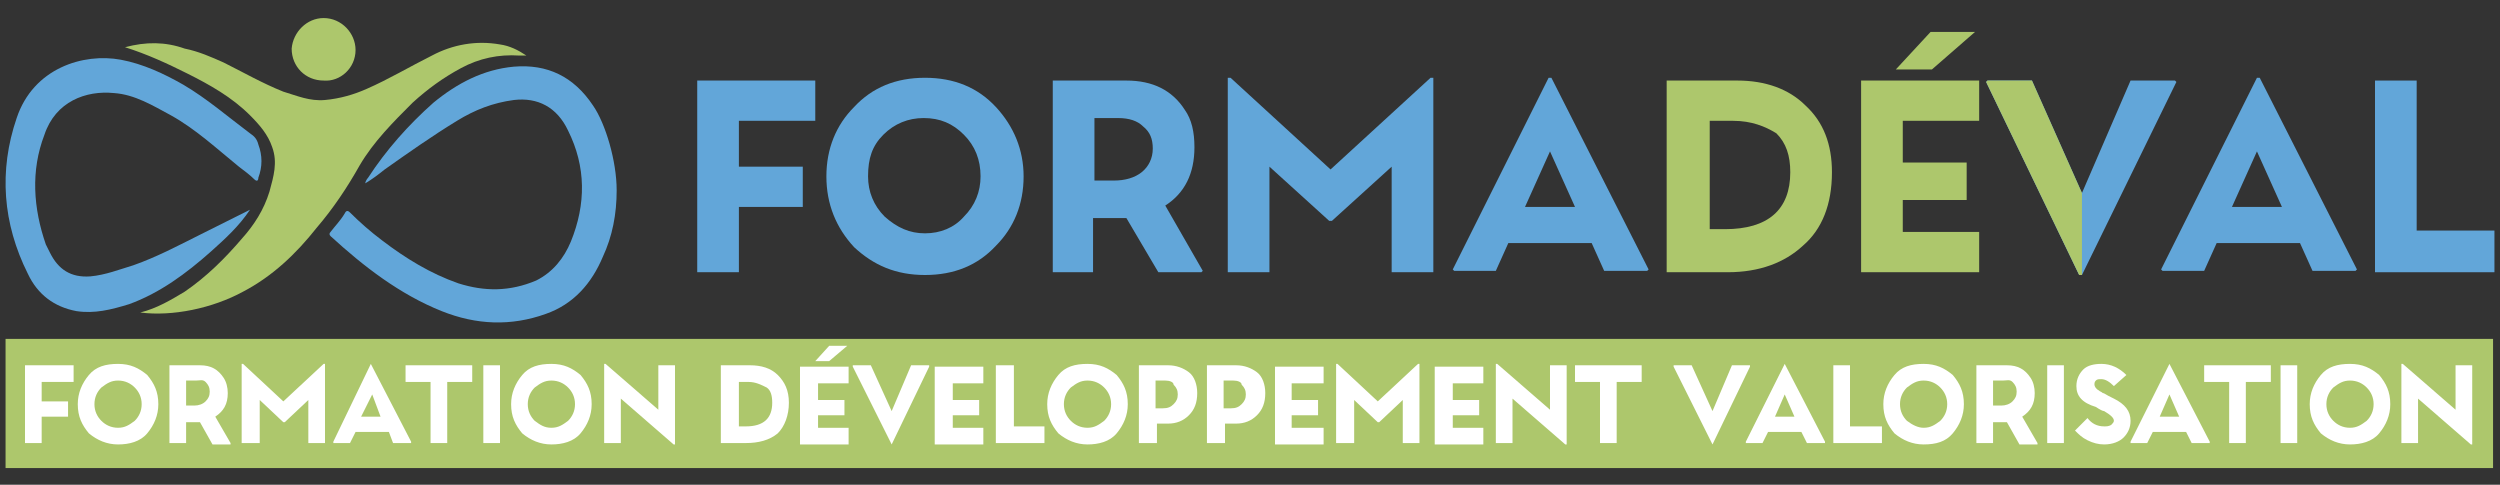 <svg xmlns="http://www.w3.org/2000/svg" xmlns:xlink="http://www.w3.org/1999/xlink" id="Calque_1" x="0px" y="0px" viewBox="0 0 180 34.9" style="enable-background:new 0 0 180 34.9;" xml:space="preserve"><rect x="0" y="0" width="180" height="34.9" fill="#333333" stroke="none"/><style type="text/css"> .st0{fill:#ADC76C;} .st1{fill:#62A6D9;} .st2{fill:#FFFFFF;}</style><g> <path class="st0" d="M37.9,4c-0.6-0.4-1.2-0.7-1.9-0.8c-1.7-0.3-3.4,0-4.9,0.8c-1.6,0.8-3.1,1.7-4.7,2.4c-0.9,0.4-1.9,0.7-3,0.8 c-1.1,0.1-2-0.3-3-0.6c-1.5-0.6-2.9-1.4-4.3-2.1c-0.9-0.4-1.8-0.8-2.8-1C11.9,3,10.5,3,9,3.4c1.6,0.5,3.1,1.2,4.5,1.9 c1.6,0.8,3.2,1.7,4.5,3c0.7,0.7,1.3,1.4,1.6,2.3c0.4,1.1,0.1,2.1-0.2,3.2c-0.4,1.3-1.1,2.4-2,3.4c-1.2,1.4-2.5,2.7-4.1,3.8 c-1,0.6-2,1.2-3.2,1.5c2.3,0.3,5.2-0.3,7.4-1.5c2.1-1.1,3.8-2.7,5.3-4.6c1.2-1.4,2.2-2.9,3.1-4.5c1-1.7,2.4-3.1,3.8-4.5 c1.1-1,2.2-1.8,3.5-2.5c1.3-0.7,2.7-1,4.2-0.9C37.7,4,37.8,4,37.9,4C37.9,4,37.9,4,37.9,4z"></path> <path class="st1" d="M26.3,13.2c0.5-0.3,0.9-0.6,1.4-1c1.7-1.2,3.4-2.4,5.2-3.5c1.3-0.8,2.6-1.3,4.1-1.5c1.7-0.2,3.1,0.5,3.9,2.2 c1.3,2.6,1.3,5.3,0.2,8c-0.5,1.2-1.3,2.2-2.5,2.8C36.7,21,34.9,21,33,20.4c-2-0.7-3.8-1.8-5.5-3.1c-0.8-0.6-1.6-1.3-2.3-2 c-0.2-0.2-0.3-0.1-0.4,0.1c-0.3,0.5-0.7,0.9-1,1.3c-0.1,0.1-0.1,0.2,0,0.3c2.4,2.2,5,4.2,8,5.4c2.5,1,5,1.1,7.5,0.2 c2-0.7,3.3-2.2,4.1-4.1c0.7-1.5,1-3.1,1-4.8c0-2.1-0.8-4.8-1.7-6.1c-1.4-2.1-3.3-3-5.7-2.8C34.8,5,32.9,6,31.2,7.4 c-1.8,1.6-3.4,3.4-4.7,5.4C26.4,12.9,26.3,13.1,26.3,13.2C26.3,13.2,26.3,13.2,26.3,13.2z"></path> <path class="st1" d="M18,15.1c-1.2,0.6-2.4,1.2-3.6,1.8c-1.6,0.8-3.1,1.6-4.8,2.2c-1,0.3-2,0.7-3.1,0.8c-1.4,0.1-2.3-0.5-2.9-1.7 c-0.1-0.2-0.2-0.4-0.3-0.6c-0.9-2.6-1.1-5.3-0.1-7.9c0.8-2.4,3-3.2,5-3c1.5,0.1,2.8,0.9,4.1,1.6c1.8,1,3.3,2.4,4.9,3.7 c0.4,0.3,0.8,0.6,1.1,0.9c0.2,0.2,0.3,0.1,0.3-0.1c0.3-0.8,0.3-1.6,0-2.4C18.5,10,18.3,9.8,18,9.6c-1.6-1.2-3.1-2.5-4.8-3.5 c-1.4-0.8-2.9-1.5-4.5-1.8C6,3.8,2.4,4.9,1.2,8.5c-1.3,3.8-1,7.6,0.8,11.2c0.7,1.5,1.9,2.4,3.5,2.7c1.3,0.2,2.5-0.1,3.8-0.5 c2.2-0.8,4.1-2.2,5.9-3.8C16.2,17.2,17.2,16.3,18,15.1z"></path> <path class="st0" d="M25.6,3.6c0-1.2-1-2.3-2.3-2.3c-1.2,0-2.2,1-2.3,2.2c0,1.3,1,2.3,2.3,2.3C24.5,5.9,25.6,4.9,25.6,3.6z"></path></g><g> <path class="st1" d="M53.2,19.6h-3V5.8h8.5v2.9h-5.5V12h4.6v2.9h-4.6V19.6z"></path> <path class="st1" d="M66.6,19.8c-2.1,0-3.7-0.7-5.1-2c-1.3-1.4-2-3.1-2-5.1s0.7-3.7,2-5c1.3-1.4,3-2.1,5.1-2.1 c2.1,0,3.8,0.7,5.1,2.1c1.3,1.4,2,3.1,2,5c0,2-0.7,3.7-2,5C70.4,19.1,68.7,19.8,66.6,19.8z M66.6,16.8c1.1,0,2.1-0.4,2.8-1.2 c0.8-0.8,1.2-1.8,1.2-2.9c0-1.2-0.4-2.2-1.2-3s-1.7-1.2-2.9-1.2c-1.1,0-2.1,0.4-2.9,1.2c-0.8,0.8-1.1,1.7-1.1,3 c0,1.1,0.4,2.1,1.2,2.9C64.6,16.4,65.5,16.8,66.6,16.8z"></path> <path class="st1" d="M78.8,19.6h-3V5.8h5.3c1.9,0,3.3,0.7,4.2,2.1c0.5,0.7,0.7,1.6,0.7,2.7c0,1.9-0.7,3.3-2.1,4.2l2.7,4.7l-0.1,0.1 h-3.1l-2.3-3.9c-0.1,0-0.2,0-0.5,0h-1.9V19.6z M80.5,8.5h-1.7V13h1.4c0.8,0,1.5-0.2,2-0.6s0.8-1,0.8-1.7c0-0.7-0.2-1.2-0.7-1.6 C81.9,8.7,81.3,8.5,80.5,8.5z"></path> <path class="st1" d="M91.4,19.6h-3v-14h0.2l7.2,6.6l7.2-6.6h0.2v14h-3V12l-4.3,3.9h-0.2L91.4,12V19.6z"></path> <path class="st1" d="M111.5,5.6h0.2l7,13.8l-0.1,0.1h-3.1l-0.9-2h-6l-0.9,2h-3l-0.1-0.1L111.5,5.6z M111.6,10.9l-1.8,4h3.6 L111.6,10.9z"></path> <path class="st0" d="M124.4,19.6h-4.4V5.8h5.1c2,0,3.7,0.6,4.9,1.8c1.3,1.2,1.9,2.8,1.9,4.8c0,2.3-0.7,4.1-2.1,5.3 C128.5,18.9,126.7,19.6,124.4,19.6z M124.8,8.7h-1.7v7.8h1.1c3.1,0,4.7-1.4,4.7-4.1c0-1.2-0.3-2.1-1-2.8 C127.1,9.1,126.1,8.7,124.8,8.7z"></path> <path class="st0" d="M142.5,16.7v2.9H134V5.8h8.5v2.9H137v3h4.6v2.7H137v2.3H142.5z M139.1,5h-2.6l2.5-2.7h3.2L139.1,5z"></path> <path class="st1" d="M149.9,19.8h-0.2L143,5.9l0.1-0.1h3.2l3.6,8.1l3.5-8.1h3.2l0.1,0.1L149.9,19.8z"></path> <path class="st1" d="M162.5,5.6h0.2l7,13.8l-0.1,0.1h-3.1l-0.9-2h-6l-0.9,2h-3l-0.1-0.1L162.5,5.6z M162.5,10.9l-1.8,4h3.6 L162.5,10.9z"></path> <path class="st1" d="M179.6,16.6v3H171V5.8h3v10.8H179.6z"></path></g><g> <g> <path class="st0" d="M149.9,19.8h-0.2L143,5.9l0.1-0.1h3.2l3.6,8.1L149.9,19.8z"></path> </g></g><rect x="0.4" y="24.4" class="st0" width="179.1" height="9.3"></rect><g> <path class="st2" d="M3,31.9H1.8v-5.6h3.5v1.2H3v1.4h1.9V30H3V31.9z"></path> <path class="st2" d="M8.5,32c-0.8,0-1.5-0.3-2.1-0.8c-0.5-0.6-0.8-1.2-0.8-2.1c0-0.8,0.3-1.5,0.8-2.1c0.5-0.6,1.2-0.8,2.1-0.8 c0.9,0,1.5,0.3,2.1,0.8c0.5,0.6,0.8,1.2,0.8,2.1c0,0.8-0.3,1.5-0.8,2.1S9.3,32,8.5,32z M8.5,30.8c0.5,0,0.8-0.2,1.2-0.5 c0.3-0.3,0.5-0.7,0.5-1.2c0-0.5-0.2-0.9-0.5-1.2s-0.7-0.5-1.2-0.5c-0.5,0-0.8,0.2-1.2,0.5c-0.3,0.3-0.5,0.7-0.5,1.2 c0,0.5,0.2,0.9,0.5,1.2C7.6,30.6,8,30.8,8.5,30.8z"></path> <path class="st2" d="M13.4,31.9h-1.2v-5.6h2.2c0.8,0,1.3,0.3,1.7,0.9c0.2,0.3,0.3,0.7,0.3,1.1c0,0.8-0.3,1.3-0.9,1.7l1.1,1.9l0,0.1 h-1.3l-0.9-1.6c0,0-0.1,0-0.2,0h-0.8V31.9z M14.1,27.4h-0.7v1.8H14c0.3,0,0.6-0.1,0.8-0.3c0.2-0.2,0.3-0.4,0.3-0.7 c0-0.3-0.1-0.5-0.3-0.7S14.4,27.4,14.1,27.4z"></path> <path class="st2" d="M18.6,31.9h-1.2v-5.7h0.1l2.9,2.7l2.9-2.7h0.1v5.7h-1.2v-3.1l-1.7,1.6h-0.1l-1.7-1.6V31.9z"></path> <path class="st2" d="M26.7,26.2L26.7,26.2l2.9,5.6l0,0.1h-1.3L28,31.1h-2.4l-0.4,0.8h-1.2l0-0.1L26.7,26.2z M26.8,28.4L26,30h1.4 L26.8,28.4z"></path> <path class="st2" d="M32.3,31.9H31v-4.4h-1.8v-1.2H34v1.2h-1.8V31.9z"></path> <path class="st2" d="M36,31.9h-1.2v-5.6H36V31.9z"></path> <path class="st2" d="M39.7,32c-0.8,0-1.5-0.3-2.1-0.8c-0.5-0.6-0.8-1.2-0.8-2.1c0-0.8,0.3-1.5,0.8-2.1c0.5-0.6,1.2-0.8,2.1-0.8 c0.9,0,1.5,0.3,2.1,0.8c0.5,0.6,0.8,1.2,0.8,2.1c0,0.8-0.3,1.5-0.8,2.1S40.5,32,39.7,32z M39.7,30.8c0.5,0,0.8-0.2,1.2-0.5 c0.3-0.3,0.5-0.7,0.5-1.2c0-0.5-0.2-0.9-0.5-1.2s-0.7-0.5-1.2-0.5c-0.5,0-0.8,0.2-1.2,0.5c-0.3,0.3-0.5,0.7-0.5,1.2 c0,0.5,0.2,0.9,0.5,1.2C38.9,30.6,39.2,30.8,39.7,30.8z"></path> <path class="st2" d="M44.7,31.9h-1.2v-5.7h0.1l3.8,3.3v-3.2h1.2V32h-0.1l-3.8-3.3V31.9z"></path> <path class="st2" d="M53.7,31.9h-1.8v-5.6H54c0.8,0,1.5,0.2,2,0.7c0.5,0.5,0.8,1.1,0.8,2c0,0.9-0.3,1.7-0.8,2.2 C55.4,31.7,54.6,31.9,53.7,31.9z M53.9,27.5h-0.7v3.2h0.5c1.3,0,1.9-0.6,1.9-1.7c0-0.5-0.1-0.9-0.4-1.1 C54.8,27.7,54.4,27.5,53.9,27.5z"></path> <path class="st2" d="M61.1,30.8v1.2h-3.5v-5.6h3.5v1.2h-2.2v1.2h1.9v1.1h-1.9v0.9H61.1z M59.7,26h-1l1-1.1h1.3L59.7,26z"></path> <path class="st2" d="M64.2,32L64.2,32l-2.8-5.6l0-0.1h1.3l1.5,3.3l1.4-3.3h1.3l0,0.1L64.2,32z"></path> <path class="st2" d="M70.8,30.8v1.2h-3.5v-5.6h3.5v1.2h-2.2v1.2h1.9v1.1h-1.9v0.9H70.8z"></path> <path class="st2" d="M75.2,30.7v1.2h-3.5v-5.6H73v4.4H75.2z"></path> <path class="st2" d="M78.3,32c-0.8,0-1.5-0.3-2.1-0.8c-0.5-0.6-0.8-1.2-0.8-2.1c0-0.8,0.3-1.5,0.8-2.1c0.5-0.6,1.2-0.8,2.1-0.8 c0.9,0,1.5,0.3,2.1,0.8c0.5,0.6,0.8,1.2,0.8,2.1c0,0.8-0.3,1.5-0.8,2.1S79.1,32,78.3,32z M78.3,30.8c0.5,0,0.8-0.2,1.2-0.5 c0.3-0.3,0.5-0.7,0.5-1.2c0-0.5-0.2-0.9-0.5-1.2s-0.7-0.5-1.2-0.5c-0.5,0-0.8,0.2-1.2,0.5c-0.3,0.3-0.5,0.7-0.5,1.2 c0,0.5,0.2,0.9,0.5,1.2C77.4,30.6,77.8,30.8,78.3,30.8z"></path> <path class="st2" d="M83.2,31.9H82v-5.6h2.1c0.6,0,1.1,0.2,1.5,0.5c0.4,0.3,0.6,0.9,0.6,1.5c0,0.7-0.2,1.2-0.6,1.6 c-0.4,0.4-0.9,0.6-1.5,0.6h-0.8V31.9z M83.9,27.4h-0.7v2h0.5c0.4,0,0.6-0.1,0.8-0.3c0.2-0.2,0.3-0.4,0.3-0.7c0-0.3-0.1-0.5-0.3-0.7 C84.5,27.5,84.2,27.4,83.9,27.4z"></path> <path class="st2" d="M88.1,31.9h-1.2v-5.6H89c0.6,0,1.1,0.2,1.5,0.5c0.4,0.3,0.6,0.9,0.6,1.5c0,0.7-0.2,1.2-0.6,1.6 c-0.4,0.4-0.9,0.6-1.5,0.6h-0.8V31.9z M88.8,27.4h-0.7v2h0.5c0.4,0,0.6-0.1,0.8-0.3c0.2-0.2,0.3-0.4,0.3-0.7c0-0.3-0.1-0.5-0.3-0.7 C89.4,27.5,89.1,27.4,88.8,27.4z"></path> <path class="st2" d="M95.3,30.8v1.2h-3.5v-5.6h3.5v1.2H93v1.2h1.9v1.1H93v0.9H95.3z"></path> <path class="st2" d="M97.4,31.9h-1.2v-5.7h0.1l2.9,2.7l2.9-2.7h0.1v5.7H101v-3.1l-1.7,1.6h-0.1l-1.7-1.6V31.9z"></path> <path class="st2" d="M106.8,30.8v1.2h-3.5v-5.6h3.5v1.2h-2.2v1.2h1.9v1.1h-1.9v0.9H106.8z"></path> <path class="st2" d="M108.9,31.9h-1.2v-5.7h0.1l3.8,3.3v-3.2h1.2V32h-0.1l-3.8-3.3V31.9z"></path> <path class="st2" d="M116.4,31.9h-1.2v-4.4h-1.8v-1.2h4.8v1.2h-1.8V31.9z"></path> <path class="st2" d="M123.3,32L123.3,32l-2.8-5.6l0-0.1h1.3l1.5,3.3l1.4-3.3h1.3l0,0.1L123.3,32z"></path> <path class="st2" d="M128.5,26.2L128.5,26.2l2.9,5.6l0,0.1h-1.3l-0.4-0.8h-2.4l-0.4,0.8h-1.2l0-0.1L128.5,26.2z M128.5,28.4 l-0.7,1.6h1.4L128.5,28.4z"></path> <path class="st2" d="M135.5,30.7v1.2H132v-5.6h1.2v4.4H135.5z"></path> <path class="st2" d="M138.5,32c-0.8,0-1.5-0.3-2.1-0.8c-0.5-0.6-0.8-1.2-0.8-2.1c0-0.8,0.3-1.5,0.8-2.1c0.5-0.6,1.2-0.8,2.1-0.8 c0.9,0,1.5,0.3,2.1,0.8c0.5,0.6,0.8,1.2,0.8,2.1c0,0.8-0.3,1.5-0.8,2.1S139.4,32,138.5,32z M138.5,30.8c0.5,0,0.8-0.2,1.2-0.5 c0.3-0.3,0.5-0.7,0.5-1.2c0-0.5-0.2-0.9-0.5-1.2s-0.7-0.5-1.2-0.5c-0.5,0-0.8,0.2-1.2,0.5c-0.3,0.3-0.5,0.7-0.5,1.2 c0,0.5,0.2,0.9,0.5,1.2C137.7,30.6,138.1,30.8,138.5,30.8z"></path> <path class="st2" d="M143.5,31.9h-1.2v-5.6h2.2c0.8,0,1.3,0.3,1.7,0.9c0.2,0.3,0.3,0.7,0.3,1.1c0,0.8-0.3,1.3-0.9,1.7l1.1,1.9 l0,0.1h-1.3l-0.9-1.6c0,0-0.1,0-0.2,0h-0.8V31.9z M144.2,27.4h-0.7v1.8h0.6c0.3,0,0.6-0.1,0.8-0.3c0.2-0.2,0.3-0.4,0.3-0.7 c0-0.3-0.1-0.5-0.3-0.7S144.5,27.4,144.2,27.4z"></path> <path class="st2" d="M148.6,31.9h-1.2v-5.6h1.2V31.9z"></path> <path class="st2" d="M149.5,27.8c0-0.5,0.2-0.9,0.5-1.2c0.3-0.3,0.8-0.4,1.3-0.4c0.7,0,1.3,0.3,1.8,0.8l-0.9,0.8 c-0.3-0.3-0.6-0.5-0.9-0.5c-0.2,0-0.3,0-0.4,0.1s-0.1,0.2-0.1,0.3c0,0.1,0.1,0.3,0.3,0.4c0.1,0.1,0.2,0.1,0.3,0.2 c0.1,0,0.2,0.1,0.4,0.2l0.4,0.2c0.8,0.4,1.2,0.9,1.2,1.6c0,0.5-0.2,0.9-0.5,1.2c-0.3,0.3-0.8,0.5-1.4,0.5c-0.4,0-0.8-0.1-1.2-0.3 s-0.6-0.4-0.9-0.7l0.9-0.9c0.3,0.4,0.7,0.6,1.2,0.6c0.2,0,0.3,0,0.5-0.1c0.1-0.1,0.2-0.2,0.2-0.3c0-0.2-0.2-0.4-0.7-0.7 c-0.1,0-0.3-0.1-0.6-0.3C149.9,29,149.5,28.5,149.5,27.8z"></path> <path class="st2" d="M156.2,26.2L156.2,26.2l2.9,5.6l0,0.1h-1.3l-0.4-0.8H155l-0.4,0.8h-1.2l0-0.1L156.2,26.2z M156.2,28.4 l-0.7,1.6h1.4L156.2,28.4z"></path> <path class="st2" d="M161.7,31.9h-1.2v-4.4h-1.8v-1.2h4.8v1.2h-1.8V31.9z"></path> <path class="st2" d="M165.4,31.9h-1.2v-5.6h1.2V31.9z"></path> <path class="st2" d="M169.2,32c-0.8,0-1.5-0.3-2.1-0.8c-0.5-0.6-0.8-1.2-0.8-2.1c0-0.8,0.3-1.5,0.8-2.1c0.5-0.6,1.2-0.8,2.1-0.8 c0.9,0,1.5,0.3,2.1,0.8c0.5,0.6,0.8,1.2,0.8,2.1c0,0.8-0.3,1.5-0.8,2.1S170,32,169.2,32z M169.2,30.8c0.5,0,0.8-0.2,1.2-0.5 c0.3-0.3,0.5-0.7,0.5-1.2c0-0.5-0.2-0.9-0.5-1.2s-0.7-0.5-1.2-0.5c-0.5,0-0.8,0.2-1.2,0.5c-0.3,0.3-0.5,0.7-0.5,1.2 c0,0.5,0.2,0.9,0.5,1.2C168.3,30.6,168.7,30.8,169.2,30.8z"></path> <path class="st2" d="M174.1,31.9h-1.2v-5.7h0.1l3.8,3.3v-3.2h1.2V32h-0.1l-3.8-3.3V31.9z"></path></g></svg>